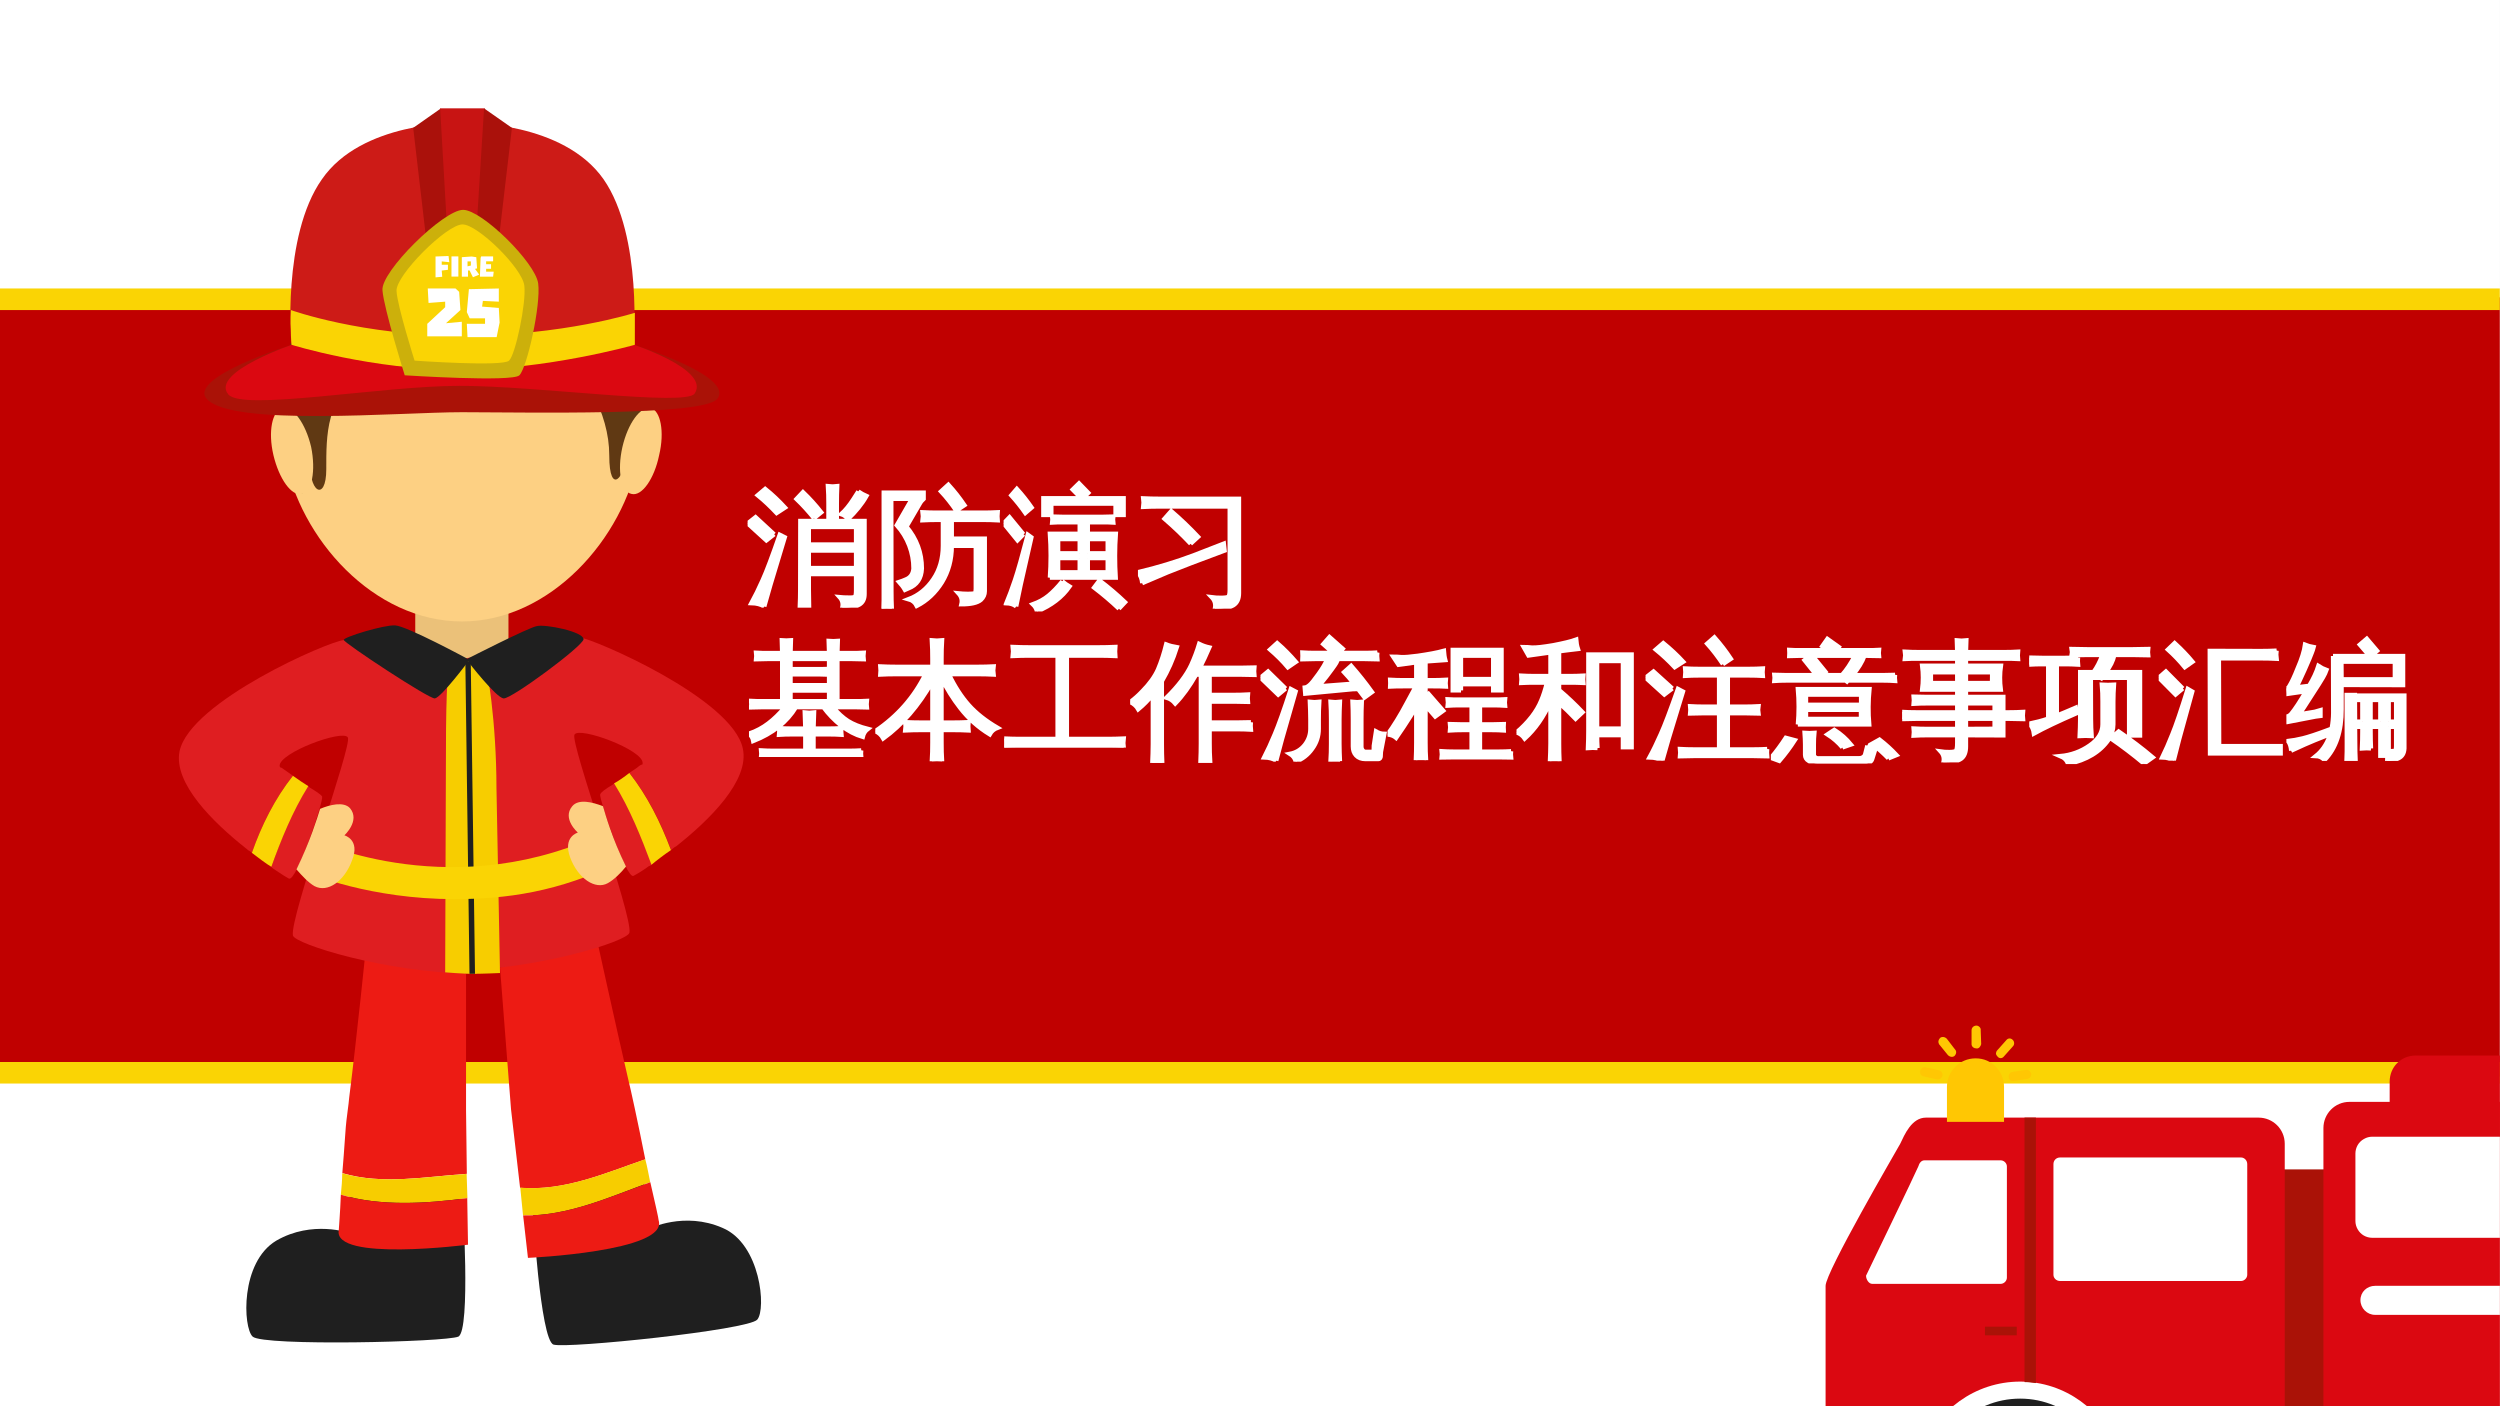 <?xml version="1.0" encoding="UTF-8" standalone="no"?>
<!DOCTYPE svg PUBLIC "-//W3C//DTD SVG 1.1//EN" "http://www.w3.org/Graphics/SVG/1.1/DTD/svg11.dtd">
<svg xmlns="http://www.w3.org/2000/svg" xmlns:xlink="http://www.w3.org/1999/xlink" version="1.1" width="720pt" height="405.014pt" viewBox="0 0 720 405.014">
<rect x="0" y="0" width="720" height="405.014" fill="#333333" stroke="none"/>
<g enable-background="new">
<g>
<clipPath id="cp0">
<path transform="matrix(1,0,0,-1,0,405.014)" d="M 0 .028 L 719.971 .028 L 719.971 405.013 L 0 405.013 Z " fill-rule="evenodd"/>
</clipPath>
<g clip-path="url(#cp0)">
<path transform="matrix(1,0,0,-1,0,405.014)" d="M 0 405.014 L 719.972 405.014 L 719.972 .028 L 0 .028 L 0 405.014 Z " fill="#ffffff" fill-rule="evenodd"/>
<path transform="matrix(1,0,0,-1,0,405.014)" d="M 0 405.014 L 720 405.014 L 720 0 L 0 0 L 0 405.014 Z " fill="#ffffff" fill-rule="evenodd"/>
<path transform="matrix(1,0,0,-1,0,405.014)" d="M 359.972 95.045 L -.028 95.045 L -.028 319.379 L 719.943 319.379 L 719.943 95.045 L 359.972 95.045 Z " fill="#c00000" fill-rule="evenodd"/>
<path transform="matrix(1,0,0,-1,0,405.014)" d="M 359.972 315.723 L -.028 315.723 L -.028 321.931 L 719.943 321.931 L 719.943 315.723 L 359.972 315.723 Z " fill="#fad404" fill-rule="evenodd"/>
<path transform="matrix(1,0,0,-1,0,405.014)" d="M 359.972 92.948 L -.028 92.948 L -.028 99.156 L 719.943 99.156 L 719.943 92.948 L 359.972 92.948 Z " fill="#fad404" fill-rule="evenodd"/>
<symbol id="font_1_1">
<path d="M .844 .134 L .844 .261 L .477 .261 L .477 .143 C .477 .098 .478 .053 .479 .007 C .455 .01 .431 .01 .406 .007 C .408 .053 .409 .098 .409 .143 L .41 .675 L .629 .675 L .629 .81 C .629 .856 .628 .901 .625 .946 C .65 .943 .674 .943 .698 .946 C .696 .901 .695 .856 .695 .81 L .695 .675 L .911 .675 L .911 .106 C .911 .066 .897 .039 .869 .023 C .84 .007 .796 -0 .737 .001 C .744 .032 .737 .059 .716 .082 C .736 .08 .759 .079 .786 .079 C .813 .078 .829 .08 .835 .086 C .841 .09 .844 .106 .844 .134 M .862 .905 C .882 .891 .903 .879 .926 .869 C .891 .807 .842 .747 .781 .688 C .768 .708 .75 .721 .728 .728 C .761 .758 .793 .797 .823 .844 L .862 .905 M .517 .696 C .474 .749 .429 .799 .38 .846 L .431 .9 C .482 .851 .53 .798 .574 .742 L .517 .696 M .844 .492 L .844 .628 L .477 .628 L .477 .492 L .844 .492 M .844 .309 L .844 .444 L .477 .444 L .477 .309 L .844 .309 M .13 .009 C .103 .025 .07 .034 .029 .035 C .058 .088 .087 .148 .117 .215 C .148 .283 .192 .401 .25 .568 L .29 .548 L .178 .177 L .13 .009 M .207 .571 L .146 .523 L 0 .656 L .062 .705 L .207 .571 M .226 .736 C .18 .785 .131 .832 .078 .875 L .137 .925 C .193 .88 .244 .831 .292 .779 L .226 .736 Z "/>
</symbol>
<symbol id="font_1_2">
<path d="M .733 .155 L .733 .489 L .547 .489 C .547 .382 .521 .288 .471 .206 C .42 .124 .354 .062 .274 .021 C .261 .048 .239 .066 .21 .074 C .289 .104 .353 .156 .402 .229 C .452 .302 .477 .389 .477 .49 L .477 .691 L .434 .691 C .396 .691 .358 .69 .319 .688 C .322 .709 .322 .73 .319 .751 C .358 .749 .396 .748 .434 .748 L .79 .748 C .828 .748 .867 .749 .904 .751 C .902 .73 .902 .709 .904 .688 C .867 .69 .828 .691 .79 .691 L .547 .691 L .547 .546 L .804 .546 L .804 .136 C .804 .11 .794 .088 .774 .069 C .746 .045 .695 .034 .621 .034 C .629 .067 .621 .095 .598 .12 C .618 .118 .644 .116 .673 .116 C .703 .116 .72 .118 .726 .122 C .731 .126 .733 .137 .733 .155 M .581 .763 C .545 .816 .506 .866 .462 .913 L .52 .966 C .566 .916 .608 .862 .646 .806 L .581 .763 M .08 0 C .053 .003 .027 .003 0 0 C .003 .045 .004 .09 .003 .136 L .003 .904 L .328 .904 L .328 .855 C .316 .844 .305 .831 .297 .816 L .194 .639 C .274 .543 .314 .435 .314 .313 C .311 .235 .275 .183 .209 .158 L .182 .146 C .169 .169 .153 .189 .136 .208 C .154 .214 .172 .22 .189 .228 C .225 .242 .245 .271 .248 .313 C .248 .375 .237 .434 .215 .492 C .193 .55 .16 .603 .118 .65 L .236 .855 L .076 .855 L .077 .136 C .077 .09 .078 .045 .08 0 Z "/>
</symbol>
<symbol id="font_1_3">
<path d="M .898 .021 C .837 .079 .772 .134 .704 .186 L .746 .242 C .816 .189 .883 .132 .946 .072 L .898 .021 M .457 .235 C .475 .22 .493 .206 .514 .194 C .456 .111 .372 .046 .26 0 C .255 .022 .243 .041 .227 .056 C .274 .073 .315 .095 .35 .124 C .384 .152 .42 .189 .457 .235 M .36 .263 C .368 .377 .368 .491 .36 .605 L .592 .605 L .592 .694 L .465 .694 C .436 .694 .407 .694 .378 .692 C .38 .708 .38 .724 .378 .739 C .407 .738 .436 .737 .465 .737 L .767 .737 C .795 .737 .824 .738 .854 .739 C .852 .724 .852 .708 .854 .692 C .824 .694 .795 .694 .767 .694 L .656 .694 L .656 .605 L .874 .605 C .866 .491 .866 .377 .873 .263 L .36 .263 M .372 .751 L .309 .751 L .309 .882 L .603 .882 L .537 .949 L .587 .998 L .66 .923 L .618 .882 L .935 .882 L .935 .751 L .871 .751 L .871 .839 L .372 .839 L .372 .751 M .656 .453 L .81 .453 L .81 .563 L .656 .563 L .656 .453 M .592 .453 L .592 .563 L .425 .563 L .425 .453 L .592 .453 M .656 .415 L .656 .305 L .81 .305 L .81 .415 L .656 .415 M .592 .415 L .425 .415 L .425 .305 L .592 .305 L .592 .415 M .098 .039 C .077 .055 .052 .063 .021 .064 C .043 .117 .065 .177 .088 .245 C .111 .313 .144 .43 .188 .598 L .217 .577 L .133 .207 L .098 .039 M .155 .601 L .108 .553 L 0 .686 L .046 .734 L .155 .601 M .169 .766 C .135 .815 .098 .861 .059 .904 L .103 .955 C .144 .91 .183 .861 .219 .809 L .169 .766 Z "/>
</symbol>
<symbol id="font_1_4">
<path d="M .033 .198 C .031 .23 .02 .258 0 .284 C .155 .321 .299 .365 .432 .415 L .669 .507 L .675 .452 C .476 .378 .328 .322 .23 .282 L .033 .198 M .41 .505 C .346 .573 .278 .638 .206 .7 L .259 .76 C .332 .697 .402 .63 .469 .559 L .41 .505 M .714 .147 L .714 .795 L .166 .795 C .124 .795 .083 .794 .041 .792 C .044 .814 .044 .837 .041 .859 C .083 .857 .124 .856 .166 .856 L .787 .856 L .787 .121 C .787 .075 .772 .044 .743 .026 C .712 .008 .664 0 .599 .001 C .606 .035 .598 .064 .574 .089 C .596 .086 .621 .085 .649 .085 C .678 .085 .696 .088 .703 .093 C .71 .099 .714 .117 .714 .147 Z "/>
</symbol>
<use xlink:href="#font_1_1" transform="matrix(36.992,0,0,-36.992,215.31,175.003)" fill="#ffffff"/>
<use xlink:href="#font_1_2" transform="matrix(36.992,0,0,-36.992,253.892,175.304)" fill="#ffffff"/>
<use xlink:href="#font_1_3" transform="matrix(36.992,0,0,-36.992,289.039,176.099)" fill="#ffffff"/>
<use xlink:href="#font_1_4" transform="matrix(36.992,0,0,-36.992,327.729,175.292)" fill="#ffffff"/>
<use xlink:href="#font_1_1" stroke-width=".033" stroke-linecap="butt" stroke-miterlimit="10" stroke-linejoin="miter" transform="matrix(36.992,0,0,-36.992,215.31,175.003)" fill="none" stroke="#ffffff"/>
<use xlink:href="#font_1_2" stroke-width=".033" stroke-linecap="butt" stroke-miterlimit="10" stroke-linejoin="miter" transform="matrix(36.992,0,0,-36.992,253.892,175.304)" fill="none" stroke="#ffffff"/>
<use xlink:href="#font_1_3" stroke-width=".033" stroke-linecap="butt" stroke-miterlimit="10" stroke-linejoin="miter" transform="matrix(36.992,0,0,-36.992,289.039,176.099)" fill="none" stroke="#ffffff"/>
<use xlink:href="#font_1_4" stroke-width=".033" stroke-linecap="butt" stroke-miterlimit="10" stroke-linejoin="miter" transform="matrix(36.992,0,0,-36.992,327.729,175.292)" fill="none" stroke="#ffffff"/>
<symbol id="font_1_5">
<path d="M .874 .052 C .872 .035 .872 .018 .874 0 C .843 .002 .811 .003 .779 .003 L .188 .003 C .157 .003 .126 .002 .094 0 C .096 .017 .096 .034 .094 .052 C .126 .05 .157 .049 .188 .049 L .438 .049 L .438 .176 L .329 .176 C .297 .176 .266 .175 .234 .173 C .236 .19 .236 .208 .234 .225 C .266 .223 .297 .222 .329 .222 L .438 .222 C .437 .263 .436 .305 .434 .347 C .458 .344 .482 .344 .507 .347 C .505 .305 .504 .263 .503 .222 L .626 .222 C .657 .222 .688 .223 .72 .225 C .718 .208 .718 .19 .72 .173 C .688 .175 .657 .176 .626 .176 L .503 .176 L .503 .049 L .779 .049 C .811 .049 .843 .05 .874 .052 M .11 .388 C .079 .388 .048 .387 .016 .386 C .018 .403 .018 .42 .016 .437 C .048 .435 .079 .435 .11 .435 L .258 .435 L .258 .763 L .149 .763 C .118 .763 .087 .762 .055 .761 C .057 .778 .057 .795 .055 .812 C .087 .81 .118 .81 .149 .81 L .258 .81 C .257 .843 .256 .876 .255 .909 C .279 .907 .303 .907 .327 .909 C .326 .876 .325 .843 .324 .81 L .623 .81 C .622 .841 .621 .873 .62 .904 C .644 .902 .668 .902 .692 .904 C .691 .873 .69 .841 .689 .81 L .798 .81 C .829 .81 .861 .81 .893 .812 C .891 .795 .891 .778 .893 .761 C .861 .762 .829 .763 .798 .763 L .689 .763 L .689 .435 L .823 .435 C .854 .435 .886 .435 .918 .437 C .916 .42 .916 .403 .918 .386 C .886 .387 .854 .388 .823 .388 L .655 .388 C .692 .342 .731 .307 .771 .281 C .811 .256 .863 .235 .926 .219 C .905 .203 .892 .182 .886 .156 C .828 .173 .772 .202 .718 .244 C .664 .287 .618 .335 .579 .388 L .366 .388 C .296 .272 .185 .184 .033 .124 C .029 .147 .018 .166 0 .182 C .057 .202 .107 .229 .15 .262 C .194 .295 .237 .337 .28 .388 L .11 .388 M .623 .763 L .324 .763 L .324 .685 L .555 .685 C .577 .685 .6 .685 .623 .687 L .623 .763 M .623 .56 L .623 .641 C .6 .642 .577 .643 .555 .643 L .324 .643 L .324 .56 L .623 .56 M .623 .435 L .623 .517 L .324 .517 L .324 .435 L .623 .435 Z "/>
</symbol>
<symbol id="font_1_6">
<path d="M .726 .305 C .724 .283 .724 .262 .726 .24 C .686 .242 .646 .243 .606 .243 L .516 .243 L .516 .146 C .516 .097 .517 .049 .52 0 C .493 .003 .466 .003 .44 0 C .443 .049 .444 .097 .444 .146 L .444 .243 L .353 .243 C .313 .243 .273 .242 .233 .24 C .236 .262 .236 .283 .233 .305 C .273 .303 .313 .302 .353 .302 L .444 .302 L .444 .62 C .337 .431 .209 .284 .062 .177 C .048 .203 .027 .222 0 .235 C .173 .352 .302 .499 .39 .678 L .158 .678 C .118 .678 .079 .677 .039 .675 C .041 .696 .041 .718 .039 .739 C .079 .737 .118 .736 .158 .736 L .444 .736 L .444 .797 C .444 .845 .443 .894 .44 .942 C .466 .939 .493 .939 .52 .942 C .517 .894 .516 .845 .516 .797 L .516 .736 L .802 .736 C .841 .736 .881 .737 .921 .739 C .918 .718 .918 .696 .921 .675 C .881 .677 .841 .678 .802 .678 L .573 .678 C .619 .582 .671 .502 .728 .438 C .785 .374 .86 .315 .952 .261 C .925 .251 .905 .234 .891 .209 C .801 .264 .724 .333 .66 .416 C .604 .488 .556 .565 .516 .647 L .516 .302 L .606 .302 C .646 .302 .686 .303 .726 .305 Z "/>
</symbol>
<symbol id="font_1_7">
<path d="M .93 .071 C .927 .047 .927 .023 .93 0 C .885 .002 .841 .003 .798 .003 L .132 .003 C .088 .003 .044 .002 0 0 C .003 .023 .003 .047 0 .071 C .044 .069 .088 .068 .132 .068 L .415 .068 L .415 .716 L .197 .716 C .154 .716 .11 .715 .066 .713 C .069 .737 .069 .761 .066 .784 C .11 .782 .154 .781 .197 .781 L .733 .781 C .778 .781 .822 .782 .865 .784 C .863 .761 .863 .737 .865 .713 C .822 .715 .778 .716 .733 .716 L .488 .716 L .488 .068 L .798 .068 C .841 .068 .885 .069 .93 .071 Z "/>
</symbol>
<symbol id="font_1_8">
<path d="M .94 .317 C .938 .298 .938 .278 .94 .259 C .905 .261 .868 .262 .832 .262 L .619 .262 L .619 .153 C .619 .106 .62 .06 .623 .013 C .598 .015 .572 .015 .547 .013 C .549 .06 .55 .106 .55 .153 L .55 .687 L .514 .687 C .463 .597 .409 .522 .351 .462 C .332 .485 .31 .5 .282 .508 C .374 .598 .438 .683 .475 .762 C .499 .815 .52 .87 .537 .927 C .563 .914 .59 .905 .617 .899 C .592 .842 .568 .789 .543 .741 L .857 .741 C .894 .741 .93 .742 .967 .743 C .965 .724 .965 .704 .967 .685 C .93 .686 .894 .687 .857 .687 L .619 .687 L .619 .53 L .808 .53 C .844 .53 .881 .531 .917 .533 C .915 .514 .915 .494 .917 .475 C .881 .476 .844 .477 .808 .477 L .619 .477 L .619 .315 L .832 .315 C .868 .315 .905 .316 .94 .317 M .364 .901 C .334 .806 .295 .718 .247 .636 L .247 .147 C .247 .098 .248 .049 .25 0 C .224 .003 .198 .003 .172 0 C .174 .049 .176 .098 .176 .147 L .176 .531 C .142 .49 .104 .451 .063 .417 C .049 .442 .027 .461 0 .474 C .035 .5 .067 .529 .097 .561 C .151 .616 .191 .671 .216 .727 C .242 .788 .263 .854 .28 .923 C .306 .913 .334 .906 .364 .901 Z "/>
</symbol>
<symbol id="font_1_9">
<path d="M .818 .02 C .786 .02 .762 .029 .744 .048 C .727 .066 .719 .09 .719 .118 L .719 .329 C .719 .375 .718 .42 .716 .466 C .741 .463 .765 .463 .789 .466 C .787 .42 .786 .375 .786 .329 L .786 .118 C .786 .107 .789 .098 .795 .09 C .801 .081 .81 .077 .819 .077 L .869 .077 C .876 .077 .88 .08 .881 .085 C .882 .097 .882 .111 .882 .125 L .899 .236 C .92 .224 .941 .217 .965 .217 L .938 .076 L .936 .038 C .935 .034 .933 .029 .93 .025 C .927 .021 .923 .02 .918 .02 L .818 .02 M .619 .004 C .594 .007 .57 .007 .545 .004 C .548 .049 .549 .094 .549 .14 L .549 .329 C .549 .375 .548 .42 .545 .466 C .57 .463 .594 .463 .619 .466 C .617 .42 .615 .375 .615 .329 L .615 .14 C .615 .094 .617 .049 .619 .004 M .388 .255 L .388 .329 C .388 .375 .386 .42 .384 .466 C .409 .463 .433 .463 .458 .466 C .455 .42 .454 .375 .454 .329 L .454 .255 C .454 .198 .437 .146 .403 .1 C .37 .053 .327 .02 .275 0 C .268 .026 .253 .046 .229 .061 C .276 .07 .314 .093 .344 .13 C .373 .167 .388 .209 .388 .255 M .91 .85 C .908 .832 .908 .814 .91 .797 C .878 .798 .845 .799 .812 .799 L .562 .799 C .574 .794 .586 .789 .599 .786 C .594 .775 .588 .763 .579 .751 C .571 .739 .551 .711 .519 .669 C .486 .627 .464 .6 .452 .587 L .727 .608 C .702 .639 .676 .669 .65 .697 L .706 .747 C .764 .681 .818 .613 .869 .542 L .81 .499 L .76 .565 L .719 .564 L .348 .529 L .344 .577 C .355 .578 .367 .584 .381 .596 C .395 .607 .418 .636 .451 .682 C .484 .728 .507 .767 .519 .799 L .423 .799 C .391 .799 .359 .798 .326 .797 C .327 .814 .327 .832 .326 .85 C .358 .848 .39 .847 .423 .847 L .565 .847 L .488 .915 L .537 .971 L .641 .879 L .612 .847 L .812 .847 C .845 .847 .878 .848 .91 .85 M .123 .008 C .098 .023 .066 .032 .028 .033 C .055 .086 .083 .146 .111 .214 C .14 .282 .182 .399 .236 .566 L .274 .546 L .168 .176 L .123 .008 M .196 .569 L .138 .521 L 0 .654 L .059 .703 L .196 .569 M .213 .734 C .171 .784 .124 .83 .074 .873 L .13 .924 C .183 .878 .231 .829 .276 .777 L .213 .734 Z "/>
</symbol>
<symbol id="font_1_a">
<path d="M .962 .07 C .96 .053 .96 .037 .962 .021 C .931 .022 .901 .022 .87 .022 L .513 .022 C .482 .022 .451 .022 .421 .021 C .423 .037 .423 .053 .421 .07 C .451 .068 .482 .067 .513 .067 L .654 .067 L .654 .234 L .578 .234 C .548 .234 .517 .233 .486 .231 C .488 .248 .488 .265 .486 .281 C .517 .28 .548 .279 .578 .279 L .654 .279 L .654 .427 L .56 .427 C .529 .427 .498 .426 .468 .424 C .47 .441 .47 .457 .468 .474 C .498 .472 .529 .472 .56 .472 L .823 .472 C .854 .472 .884 .472 .915 .474 C .913 .457 .913 .441 .915 .424 C .884 .426 .854 .427 .823 .427 L .72 .427 L .72 .279 L .814 .279 C .845 .279 .875 .28 .905 .281 C .904 .265 .904 .248 .905 .231 C .875 .233 .845 .234 .814 .234 L .72 .234 L .72 .067 L .87 .067 C .901 .067 .931 .068 .962 .07 M .572 .543 L .507 .543 L .507 .859 L .888 .859 L .888 .543 L .822 .543 L .822 .591 L .572 .591 L .572 .543 M .822 .813 L .572 .813 L .572 .632 L .822 .632 L .822 .813 M .45 .779 L .296 .768 L .296 .623 L .349 .623 C .384 .623 .419 .624 .454 .626 C .452 .608 .452 .591 .454 .573 C .419 .575 .384 .575 .349 .575 L .296 .575 L .296 .499 L .319 .517 L .434 .385 L .371 .339 L .296 .425 L .296 .136 C .296 .09 .297 .045 .3 0 C .273 .003 .246 .003 .22 0 C .222 .045 .223 .09 .223 .136 L .223 .416 L .22 .409 C .198 .371 .166 .321 .126 .26 L .067 .173 C .05 .188 .027 .197 0 .2 C .049 .269 .099 .349 .148 .442 L .22 .575 L .126 .575 C .091 .575 .055 .575 .02 .573 C .021 .591 .021 .608 .02 .626 C .055 .624 .091 .623 .126 .623 L .223 .623 L .223 .761 L .085 .742 L .043 .806 C .064 .806 .084 .805 .104 .803 C .132 .801 .176 .805 .236 .813 C .318 .825 .386 .837 .439 .852 C .441 .826 .444 .801 .45 .779 Z "/>
</symbol>
<symbol id="font_1_b">
<path d="M .631 .102 C .605 .104 .58 .104 .556 .102 C .558 .148 .559 .194 .559 .24 L .559 .831 L .897 .831 L .897 .108 L .828 .108 L .828 .202 L .628 .202 C .628 .168 .629 .135 .631 .102 M .143 .611 C .107 .611 .072 .611 .037 .609 C .039 .628 .039 .647 .037 .666 C .072 .664 .107 .663 .143 .663 L .264 .663 L .264 .846 L .093 .822 L .055 .889 C .077 .889 .098 .887 .118 .885 C .153 .883 .209 .89 .286 .903 C .364 .918 .424 .932 .465 .947 C .467 .922 .471 .897 .479 .873 C .438 .868 .389 .863 .332 .855 L .332 .663 L .415 .663 C .45 .663 .485 .664 .521 .666 C .519 .647 .519 .628 .521 .609 C .485 .611 .45 .611 .415 .611 L .332 .611 L .332 .554 C .396 .5 .457 .442 .515 .381 L .46 .329 C .419 .372 .376 .413 .332 .453 L .332 .139 C .332 .092 .333 .046 .335 0 C .31 .003 .285 .003 .26 0 C .262 .046 .264 .092 .264 .139 L .264 .462 C .213 .345 .146 .25 .064 .175 C .048 .198 .027 .215 0 .224 C .093 .304 .157 .386 .192 .472 C .208 .509 .223 .556 .237 .611 L .143 .611 M .828 .254 L .828 .779 L .628 .779 L .628 .254 L .828 .254 Z "/>
</symbol>
<symbol id="font_1_c">
<path d="M .947 .091 C .945 .072 .945 .053 .947 .034 C .912 .035 .877 .036 .843 .036 L .373 .036 C .338 .036 .303 .035 .268 .034 C .27 .053 .27 .072 .268 .091 C .303 .089 .338 .088 .373 .088 L .572 .088 L .572 .369 L .451 .369 C .417 .369 .382 .368 .347 .367 C .349 .386 .349 .405 .347 .424 C .382 .422 .417 .421 .451 .421 L .572 .421 L .572 .663 L .412 .663 C .377 .663 .342 .662 .308 .66 C .31 .68 .31 .699 .308 .718 C .342 .716 .377 .715 .412 .715 L .808 .715 C .843 .715 .878 .716 .913 .718 C .911 .699 .911 .68 .913 .66 C .878 .662 .843 .663 .808 .663 L .641 .663 L .641 .421 L .773 .421 C .809 .421 .844 .422 .879 .424 C .876 .405 .876 .386 .879 .367 C .844 .368 .809 .369 .773 .369 L .641 .369 L .641 .088 L .843 .088 C .877 .088 .912 .089 .947 .091 M .602 .751 C .564 .808 .524 .861 .479 .911 L .536 .961 C .583 .908 .626 .852 .665 .793 L .602 .751 M .131 0 C .104 .016 .071 .024 .03 .025 C .059 .078 .088 .138 .118 .206 C .149 .274 .193 .391 .252 .559 L .292 .538 L .179 .168 L .131 0 M .209 .562 L .146 .514 L 0 .646 L .062 .695 L .209 .562 M .227 .727 C .181 .776 .132 .822 .079 .865 L .138 .916 C .194 .87 .246 .822 .294 .77 L .227 .727 Z "/>
</symbol>
<symbol id="font_1_d">
<path d="M .21 .303 C .218 .395 .218 .487 .21 .579 L .768 .579 C .759 .487 .758 .395 .766 .303 L .21 .303 M .967 .69 C .965 .674 .965 .658 .967 .642 C .938 .644 .908 .645 .878 .645 L .6 .645 L .592 .636 C .589 .638 .587 .641 .584 .645 L .116 .645 C .086 .645 .057 .644 .027 .642 C .029 .658 .029 .674 .027 .69 C .057 .689 .086 .688 .116 .688 L .354 .688 L .261 .804 L .303 .838 L .231 .838 C .201 .838 .172 .837 .143 .836 C .144 .852 .144 .868 .143 .884 C .172 .882 .201 .882 .231 .882 L .441 .882 L .399 .912 L .44 .97 L .53 .906 L .513 .882 L .753 .882 C .783 .882 .812 .882 .842 .884 C .84 .868 .84 .852 .842 .836 L .729 .838 C .712 .79 .681 .74 .638 .688 L .878 .688 C .908 .688 .938 .689 .967 .69 M .274 .535 L .274 .457 L .702 .457 L .702 .535 L .274 .535 M .274 .417 L .274 .347 L .701 .347 L .701 .417 L .274 .417 M .553 .688 C .589 .728 .622 .777 .653 .838 L .324 .838 L .426 .713 L .396 .688 L .553 .688 M .915 .039 C .876 .079 .833 .118 .787 .153 L .846 .186 C .895 .148 .939 .108 .979 .065 L .915 .039 M .557 .124 C .525 .162 .487 .196 .44 .226 L .494 .262 C .546 .229 .589 .19 .624 .147 L .557 .124 M .751 .139 C .77 .131 .792 .126 .818 .125 L .79 .036 C .787 .026 .782 .017 .772 .011 C .763 .004 .752 0 .739 0 L .368 0 C .339 0 .314 .006 .295 .019 C .275 .03 .266 .047 .266 .067 L .266 .146 C .266 .177 .264 .208 .262 .238 C .287 .236 .313 .236 .339 .238 C .336 .208 .335 .177 .335 .146 L .335 .067 C .335 .06 .338 .054 .345 .049 C .351 .043 .359 .04 .369 .04 L .689 .041 C .701 .041 .71 .044 .718 .05 C .726 .055 .731 .062 .733 .069 L .751 .139 M 0 .043 C .042 .093 .081 .146 .116 .2 L .187 .181 C .151 .125 .111 .071 .066 .019 L 0 .043 Z "/>
</symbol>
<symbol id="font_1_e">
<path d="M .428 .151 L .428 .211 L .193 .211 C .158 .211 .123 .21 .089 .208 C .091 .227 .091 .245 .089 .264 C .123 .262 .158 .261 .193 .261 L .428 .261 L .428 .339 L .105 .339 C .07 .339 .035 .338 0 .337 C .003 .355 .003 .374 0 .393 C .035 .391 .07 .39 .105 .39 L .428 .39 L .428 .459 L .193 .459 C .158 .459 .123 .458 .089 .456 C .091 .475 .091 .493 .089 .512 C .123 .511 .158 .51 .193 .51 L .428 .51 L .428 .566 L .155 .566 C .163 .629 .163 .691 .155 .753 L .428 .753 L .428 .807 L .127 .807 C .092 .807 .057 .807 .021 .805 C .024 .824 .024 .843 .021 .862 C .057 .86 .092 .859 .127 .859 L .428 .859 C .427 .89 .426 .92 .425 .95 C .45 .947 .475 .947 .5 .95 C .499 .92 .498 .89 .497 .859 L .798 .859 C .833 .859 .868 .86 .902 .862 C .9 .843 .9 .824 .902 .805 C .868 .807 .833 .807 .798 .807 L .497 .807 L .497 .753 L .769 .753 C .76 .691 .76 .629 .768 .566 L .497 .566 L .497 .51 L .788 .51 L .788 .39 L .836 .39 C .871 .39 .906 .391 .941 .393 C .939 .374 .939 .355 .941 .337 C .906 .338 .871 .339 .836 .339 L .788 .339 L .788 .21 L .497 .211 L .497 .124 C .497 .078 .484 .046 .459 .028 C .432 .009 .386 0 .321 .001 C .328 .033 .321 .061 .299 .085 C .319 .082 .342 .081 .367 .081 C .393 .081 .41 .084 .417 .09 C .424 .095 .428 .116 .428 .151 M .497 .261 L .719 .262 L .719 .339 L .497 .339 L .497 .261 M .497 .39 L .719 .39 L .719 .459 L .497 .459 L .497 .39 M .497 .701 L .497 .618 L .699 .618 L .7 .701 L .497 .701 M .428 .701 L .224 .701 L .224 .618 L .428 .618 L .428 .701 Z "/>
</symbol>
<symbol id="font_1_f">
<path d="M .38 .829 C .378 .811 .378 .793 .38 .774 C .346 .776 .312 .777 .278 .777 L .215 .777 L .215 .378 C .249 .391 .298 .412 .363 .44 L .37 .396 C .225 .333 .114 .28 .036 .237 C .032 .267 .021 .293 .002 .315 C .049 .325 .098 .337 .147 .354 L .147 .777 L .101 .777 C .067 .777 .033 .776 0 .774 C .002 .793 .002 .811 0 .829 C .033 .828 .067 .827 .101 .827 L .278 .827 C .312 .827 .346 .828 .38 .829 M .893 .003 C .811 .072 .724 .138 .634 .2 L .696 .254 C .789 .19 .878 .123 .962 .052 L .893 .003 M .302 0 C .293 .029 .273 .049 .242 .062 C .327 .07 .403 .098 .47 .145 C .537 .191 .57 .246 .57 .309 L .57 .485 C .57 .53 .569 .574 .565 .618 C .597 .616 .629 .616 .66 .618 C .657 .574 .655 .53 .655 .485 L .655 .309 C .655 .268 .643 .229 .619 .191 C .553 .095 .448 .031 .302 0 M .486 .218 C .454 .22 .423 .22 .392 .218 C .394 .262 .396 .306 .396 .351 L .396 .716 C .43 .716 .465 .716 .5 .716 C .526 .751 .549 .795 .569 .849 L .45 .849 C .41 .849 .37 .848 .33 .847 C .333 .863 .333 .88 .33 .896 C .37 .895 .41 .894 .45 .894 L .807 .894 C .846 .894 .886 .895 .926 .896 C .924 .88 .924 .863 .926 .847 C .886 .848 .846 .849 .807 .849 L .663 .849 C .653 .803 .631 .759 .597 .716 L .863 .716 L .863 .222 L .777 .222 L .777 .671 L .562 .671 L .56 .667 C .558 .668 .557 .67 .555 .671 C .531 .671 .506 .671 .48 .671 L .481 .351 C .481 .306 .483 .262 .486 .218 Z "/>
</symbol>
<symbol id="font_1_10">
<path d="M .918 .857 C .915 .836 .915 .814 .918 .793 C .878 .795 .839 .796 .799 .796 L .469 .796 L .471 .114 L .95 .114 L .95 .056 L .399 .056 L .397 .855 L .799 .854 C .839 .854 .878 .855 .918 .857 M .117 0 C .093 .016 .063 .024 .027 .025 C .053 .078 .079 .138 .106 .206 C .134 .274 .174 .391 .226 .559 L .262 .538 L .16 .168 L .117 0 M .188 .562 L .131 .514 L 0 .646 L .056 .695 L .188 .562 M .203 .727 C .163 .776 .119 .822 .071 .865 L .124 .916 C .174 .87 .221 .822 .264 .77 L .203 .727 Z "/>
</symbol>
<symbol id="font_1_11">
<path d="M .659 .097 C .636 .099 .612 .099 .588 .097 C .59 .14 .591 .184 .591 .229 L .591 .265 L .535 .265 L .536 .139 C .536 .094 .537 .05 .539 .006 C .516 .008 .492 .008 .468 .006 C .47 .05 .47 .094 .47 .139 L .469 .514 L .534 .514 L .534 .509 L .919 .509 L .919 .097 C .917 .058 .901 .033 .872 .02 C .847 .007 .818 0 .785 0 C .786 .013 .785 .026 .784 .04 L .731 .04 L .731 .265 L .656 .265 L .656 .229 C .656 .184 .657 .14 .659 .097 M .363 .817 L .647 .817 L .571 .905 L .626 .952 L .707 .857 L .66 .817 L .909 .817 L .909 .59 L .43 .591 L .43 .404 C .431 .231 .387 .098 .297 .006 C .279 .026 .256 .037 .229 .038 C .323 .114 .368 .236 .364 .404 L .363 .817 M .797 .306 L .854 .306 L .854 .474 L .797 .474 L .797 .306 M .731 .306 L .731 .474 L .656 .474 L .656 .306 L .731 .306 M .591 .306 L .591 .474 L .534 .474 L .535 .306 L .591 .306 M .797 .265 L .797 .077 C .799 .077 .807 .077 .82 .077 C .834 .076 .843 .078 .847 .081 C .851 .084 .854 .096 .854 .117 L .854 .265 L .797 .265 M .43 .636 L .844 .636 L .844 .772 L .429 .772 L .43 .636 M .037 .079 C .035 .11 .027 .135 .013 .155 C .047 .159 .085 .166 .127 .176 C .169 .186 .239 .209 .335 .245 L .337 .207 C .245 .171 .18 .144 .142 .127 C .103 .11 .068 .094 .037 .079 M .145 .905 C .165 .897 .188 .89 .213 .886 C .21 .873 .204 .857 .197 .839 C .191 .821 .172 .777 .142 .709 C .111 .641 .09 .595 .078 .573 L .177 .585 C .21 .64 .234 .692 .249 .74 C .269 .727 .291 .716 .313 .708 C .307 .691 .298 .672 .286 .651 C .275 .631 .245 .584 .197 .51 C .15 .436 .118 .387 .101 .363 L .221 .383 L .266 .396 L .266 .35 L .227 .345 L .015 .304 L .009 .347 C .019 .35 .028 .356 .036 .365 C .068 .404 .107 .463 .152 .542 L .005 .521 L 0 .563 C .01 .566 .017 .572 .022 .581 C .04 .61 .062 .656 .087 .72 C .119 .793 .138 .855 .145 .905 Z "/>
</symbol>
<use xlink:href="#font_1_5" transform="matrix(36.992,0,0,-36.992,215.708,218.024)" fill="#ffffff"/>
<use xlink:href="#font_1_6" transform="matrix(36.992,0,0,-36.992,252.085,219.253)" fill="#ffffff"/>
<use xlink:href="#font_1_7" transform="matrix(36.992,0,0,-36.992,289.219,215.315)" fill="#ffffff"/>
<use xlink:href="#font_1_8" transform="matrix(36.992,0,0,-36.992,325.489,219.722)" fill="#ffffff"/>
<use xlink:href="#font_1_9" transform="matrix(36.992,0,0,-36.992,363.02,219.361)" fill="#ffffff"/>
<use xlink:href="#font_1_a" transform="matrix(36.992,0,0,-36.992,399.615,218.927)" fill="#ffffff"/>
<use xlink:href="#font_1_b" transform="matrix(36.992,0,0,-36.992,436.751,219.216)" fill="#ffffff"/>
<use xlink:href="#font_1_c" transform="matrix(36.992,0,0,-36.992,473.921,219.072)" fill="#ffffff"/>
<use xlink:href="#font_1_d" transform="matrix(36.992,0,0,-36.992,510.01,219.867)" fill="#ffffff"/>
<use xlink:href="#font_1_e" transform="matrix(36.992,0,0,-36.992,547.83,219.566)" fill="#ffffff"/>
<use xlink:href="#font_1_f" transform="matrix(36.992,0,0,-36.992,584.425,220.047)" fill="#ffffff"/>
<use xlink:href="#font_1_10" transform="matrix(36.992,0,0,-36.992,621.706,219.072)" fill="#ffffff"/>
<use xlink:href="#font_1_11" transform="matrix(36.992,0,0,-36.992,658.479,219.144)" fill="#ffffff"/>
<use xlink:href="#font_1_5" stroke-width=".033" stroke-linecap="butt" stroke-miterlimit="10" stroke-linejoin="miter" transform="matrix(36.992,0,0,-36.992,215.708,218.024)" fill="none" stroke="#ffffff"/>
<use xlink:href="#font_1_6" stroke-width=".033" stroke-linecap="butt" stroke-miterlimit="10" stroke-linejoin="miter" transform="matrix(36.992,0,0,-36.992,252.085,219.253)" fill="none" stroke="#ffffff"/>
<use xlink:href="#font_1_7" stroke-width=".033" stroke-linecap="butt" stroke-miterlimit="10" stroke-linejoin="miter" transform="matrix(36.992,0,0,-36.992,289.219,215.315)" fill="none" stroke="#ffffff"/>
<use xlink:href="#font_1_8" stroke-width=".033" stroke-linecap="butt" stroke-miterlimit="10" stroke-linejoin="miter" transform="matrix(36.992,0,0,-36.992,325.489,219.722)" fill="none" stroke="#ffffff"/>
<use xlink:href="#font_1_9" stroke-width=".033" stroke-linecap="butt" stroke-miterlimit="10" stroke-linejoin="miter" transform="matrix(36.992,0,0,-36.992,363.02,219.361)" fill="none" stroke="#ffffff"/>
<use xlink:href="#font_1_a" stroke-width=".033" stroke-linecap="butt" stroke-miterlimit="10" stroke-linejoin="miter" transform="matrix(36.992,0,0,-36.992,399.615,218.927)" fill="none" stroke="#ffffff"/>
<use xlink:href="#font_1_b" stroke-width=".033" stroke-linecap="butt" stroke-miterlimit="10" stroke-linejoin="miter" transform="matrix(36.992,0,0,-36.992,436.751,219.216)" fill="none" stroke="#ffffff"/>
<use xlink:href="#font_1_c" stroke-width=".033" stroke-linecap="butt" stroke-miterlimit="10" stroke-linejoin="miter" transform="matrix(36.992,0,0,-36.992,473.921,219.072)" fill="none" stroke="#ffffff"/>
<use xlink:href="#font_1_d" stroke-width=".033" stroke-linecap="butt" stroke-miterlimit="10" stroke-linejoin="miter" transform="matrix(36.992,0,0,-36.992,510.01,219.867)" fill="none" stroke="#ffffff"/>
<use xlink:href="#font_1_e" stroke-width=".033" stroke-linecap="butt" stroke-miterlimit="10" stroke-linejoin="miter" transform="matrix(36.992,0,0,-36.992,547.83,219.566)" fill="none" stroke="#ffffff"/>
<use xlink:href="#font_1_f" stroke-width=".033" stroke-linecap="butt" stroke-miterlimit="10" stroke-linejoin="miter" transform="matrix(36.992,0,0,-36.992,584.425,220.047)" fill="none" stroke="#ffffff"/>
<use xlink:href="#font_1_10" stroke-width=".033" stroke-linecap="butt" stroke-miterlimit="10" stroke-linejoin="miter" transform="matrix(36.992,0,0,-36.992,621.706,219.072)" fill="none" stroke="#ffffff"/>
<use xlink:href="#font_1_11" stroke-width=".033" stroke-linecap="butt" stroke-miterlimit="10" stroke-linejoin="miter" transform="matrix(36.992,0,0,-36.992,658.479,219.144)" fill="none" stroke="#ffffff"/>
<path transform="matrix(1,0,0,-1,0,405.014)" d="M 153.411 56.778 C 153.411 56.778 155.594 19.162 159.392 17.773 C 163.219 16.554 215.688 21.968 218.098 24.973 C 220.706 27.978 219.09 46.771 208.063 51.392 C 197.065 56.183 187.058 51.194 187.058 51.194 C 187.058 51.194 185.244 62.589 185.641 64.998 C 186.236 67.578 153.411 56.778 153.411 56.778 Z " fill="#1f1f1f" fill-rule="evenodd"/>
<path transform="matrix(1,0,0,-1,0,405.014)" d="M 133.228 59.499 C 133.228 59.499 135.638 21.883 132.009 20.069 C 128.409 18.482 75.77 17.263 72.765 20.069 C 69.959 22.677 69.165 41.499 79.569 47.707 C 89.972 53.716 100.573 49.918 100.573 49.918 C 100.573 49.918 100.998 61.313 100.176 63.723 C 99.383 66.104 133.228 59.499 133.228 59.499 Z " fill="#1f1f1f" fill-rule="evenodd"/>
<path transform="matrix(1,0,0,-1,0,405.014)" d="M 133.03 214.469 L 119.594 214.469 L 119.594 230.088 L 146.438 230.088 L 146.438 214.469 L 133.03 214.469 Z " fill="#ebc179" fill-rule="evenodd"/>
<path transform="matrix(1,0,0,-1,0,405.014)" d="M 185.839 71.121 C 183.827 81.354 181.417 92.353 181.02 93.77 C 177.222 110.183 172.006 133.994 172.006 133.994 L 144 126.397 L 147.175 85.549 L 149.783 62.929 C 162.595 61.908 174.217 67.124 185.839 71.121 Z " fill="#ed1b14" fill-rule="evenodd"/>
<path transform="matrix(1,0,0,-1,0,405.014)" d="M 149.839 62.957 L 150.633 54.964 C 163.446 54.737 175.238 60.151 187.257 64.545 C 186.831 66.557 186.435 68.967 185.839 71.149 C 174.246 67.153 162.624 61.965 149.839 62.957 Z " fill="#f7cd00" fill-rule="evenodd"/>
<path transform="matrix(1,0,0,-1,0,405.014)" d="M 187.285 64.545 C 175.266 60.151 163.446 54.765 150.661 54.964 L 152.05 42.746 C 152.05 42.746 192.501 44.56 189.694 53.546 C 189.694 53.971 188.674 58.564 187.285 64.545 Z " fill="#ed1b14" fill-rule="evenodd"/>
<path transform="matrix(1,0,0,-1,0,405.014)" d="M 134.447 66.954 L 134.22 85.351 L 134.22 130.394 L 105.591 133.994 C 105.591 133.994 102.784 106.384 100.573 88.951 C 100.375 86.57 99.978 84.359 99.78 82.346 C 99.581 81.156 99.184 74.154 98.589 67.153 C 110.183 63.723 122.4 66.132 134.447 66.954 Z " fill="#ed1b14" fill-rule="evenodd"/>
<path transform="matrix(1,0,0,-1,0,405.014)" d="M 98.561 67.124 C 98.561 65.14 98.362 62.957 98.164 60.945 C 109.559 57.543 122.598 58.365 134.617 59.953 L 134.391 66.926 C 122.372 66.132 110.154 63.751 98.561 67.124 Z " fill="#f7cd00" fill-rule="evenodd"/>
<path transform="matrix(1,0,0,-1,0,405.014)" d="M 98.164 60.945 C 97.965 55.559 97.569 51.137 97.569 50.74 C 95.783 41.527 134.787 46.545 134.787 46.545 L 134.561 59.953 C 122.57 58.365 109.559 57.543 98.164 60.945 Z " fill="#ed1b14" fill-rule="evenodd"/>
<path transform="matrix(1,0,0,-1,0,405.014)" d="M 98.957 220.649 C 94.961 220.45 54.709 203.045 51.704 188.617 C 49.918 179.433 61.313 168.208 70.923 160.611 C 71.121 160.412 71.32 160.412 71.32 160.214 C 71.717 160.016 72.142 159.789 72.539 159.392 C 75.345 167.414 79.143 175.011 84.359 181.616 C 83.14 182.438 82.346 183.033 81.751 183.43 C 80.532 184.422 80.731 183.628 80.532 184.422 C 80.334 188.22 98.759 195.023 100.176 192.642 C 101.565 190.431 83.339 140.57 84.359 135.581 C 84.954 133.171 110.58 124.979 136.006 124.554 C 136.403 124.554 136.998 124.554 137.424 124.554 L 135.411 214.242 C 126.794 214.668 102.756 220.847 98.957 220.649 Z " fill="#df1e21" fill-rule="evenodd"/>
<path transform="matrix(1,0,0,-1,0,405.014)" d="M 92.778 175.606 C 92.58 176.031 91.191 177.023 89.178 178.214 C 88.98 178.412 88.781 178.611 88.384 178.809 C 83.764 171.411 80.957 163.19 78.151 155.395 C 78.35 154.998 78.548 154.998 78.746 154.8 C 81.156 153.184 82.743 152.192 83.169 151.994 C 85.351 150.775 93.203 174.217 92.778 175.606 Z " fill="#df1e21" fill-rule="evenodd"/>
<path transform="matrix(1,0,0,-1,0,405.014)" d="M 75.005 157.408 L 75.146 157.408 L 75.005 157.408 Z " fill="#ffffff" fill-rule="evenodd"/>
<path transform="matrix(1,0,0,-1,0,405.014)" d="M 133.058 321.335 C 47.764 321.335 82.176 226.034 133.058 226.034 C 183.713 226.034 218.154 321.335 133.058 321.335 Z " fill="#fdd083" fill-rule="evenodd"/>
<path transform="matrix(1,0,0,-1,0,405.014)" d="M 132.803 309.912 C 141.817 309.912 145.616 314.107 151.824 311.102 C 164.239 305.518 174.841 289.275 177.846 278.277 C 182.268 261.666 179.858 263.055 185.669 275.669 C 191.679 288.283 177.052 342.737 135.014 342.737 C 92.778 342.737 75.572 300.897 81.354 278.079 C 87.364 255.231 87.364 260.645 90.964 277.88 C 94.564 295.285 102.586 309.316 132.803 309.912 Z " fill="#603913" fill-rule="evenodd"/>
<path transform="matrix(1,0,0,-1,0,405.014)" d="M 156.841 310.28 C 150.831 305.093 129.997 293.272 118.006 293.074 C 121.011 295.88 123.194 298.488 124.214 301.691 C 125.405 304.894 107.773 289.672 100.772 289.077 C 104.372 293.272 104.967 295.086 105.194 297.269 C 93.77 291.288 93.969 279.468 93.969 269.858 C 93.969 260.249 88.554 263.055 89.376 273.458 C 90.17 283.861 82.97 296.674 86.57 305.093 C 90.17 313.285 137.424 324.68 152.249 324.68 C 167.244 324.68 179.66 310.082 183.26 303.675 C 186.888 297.269 179.858 279.468 180.057 273.657 C 180.255 268.072 175.465 261.666 175.465 273.883 C 175.465 286.072 168.265 298.686 156.841 310.28 Z " fill="#603913" fill-rule="evenodd"/>
<path transform="matrix(1,0,0,-1,0,405.014)" d="M 187.455 287.49 C 190.233 286.696 191.452 280.715 189.836 273.94 C 188.447 267.137 184.847 261.949 181.843 262.771 C 178.866 263.367 177.676 269.348 179.263 276.321 C 180.85 283.124 184.45 288.085 187.455 287.49 Z " fill="#fdd083" fill-rule="evenodd"/>
<path transform="matrix(1,0,0,-1,0,405.014)" d="M 81.354 287.49 C 78.35 286.696 77.159 280.715 78.746 273.94 C 80.362 267.137 83.962 261.949 86.995 262.771 C 89.802 263.367 91.02 269.348 89.603 276.321 C 87.987 283.124 84.387 288.085 81.354 287.49 Z " fill="#fdd083" fill-rule="evenodd"/>
<path transform="matrix(1,0,0,-1,0,405.014)" d="M 173.82 353.395 C 162.198 369.978 134.787 369.581 134.787 369.581 C 134.787 369.581 133.767 354.784 133.172 338.598 C 132.576 354.784 131.556 369.581 131.556 369.581 C 131.556 369.581 104.145 369.978 92.721 353.395 C 81.128 336.983 83.906 305.376 83.906 305.376 C 83.906 305.376 128.58 296.56 132.378 298.573 C 132.775 298.771 132.973 299.367 133.172 300.784 C 133.37 299.367 133.767 298.771 133.965 298.573 C 137.764 296.56 182.438 305.376 182.438 305.376 C 182.438 305.376 185.244 336.983 173.82 353.395 Z " fill="#cd1b17" fill-rule="evenodd"/>
<path transform="matrix(1,0,0,-1,0,405.014)" d="M 118.998 368.192 L 126.992 299.707 L 131.641 299.707 L 126.992 373.805 L 118.998 368.192 Z " fill="#aa110b" fill-rule="evenodd"/>
<path transform="matrix(1,0,0,-1,0,405.014)" d="M 126.765 373.805 L 139.606 373.805 L 139.606 299.707 L 131.017 299.707 L 126.765 373.805 Z " fill="#c81413" fill-rule="evenodd"/>
<path transform="matrix(1,0,0,-1,0,405.014)" d="M 147.43 368.192 L 139.408 299.707 L 134.787 299.707 L 139.408 373.805 L 147.43 368.192 Z " fill="#aa110b" fill-rule="evenodd"/>
<path transform="matrix(1,0,0,-1,0,405.014)" d="M 182.523 305.745 L 133.257 300.331 L 83.991 305.745 C 83.991 305.745 53.972 296.334 59.556 290.126 C 66.784 282.075 115.03 286.299 133.058 286.299 C 151.087 286.299 202.564 285.108 206.561 290.126 C 211.776 296.731 182.523 305.745 182.523 305.745 Z " fill="#aa1207" fill-rule="evenodd"/>
<path transform="matrix(1,0,0,-1,0,405.014)" d="M 181.446 306.113 L 135.383 300.501 L 85.124 306.113 C 85.124 306.113 60.52 297.921 65.707 291.486 C 69.506 286.469 109.757 293.896 132.378 293.896 C 154.828 293.896 197.66 287.886 200.069 291.685 C 204.69 298.715 181.446 306.113 181.446 306.113 Z " fill="#db0811" fill-rule="evenodd"/>
<path transform="matrix(1,0,0,-1,0,405.014)" d="M 83.764 315.723 C 83.764 315.723 104.173 308.324 133.2 308.324 C 162.198 308.324 182.835 314.929 182.835 314.929 L 182.835 305.716 C 182.835 305.716 157.408 298.488 132.378 298.488 C 107.178 298.488 83.962 305.716 83.962 305.716 C 83.962 305.716 83.764 307.531 83.764 309.912 C 83.565 312.321 83.764 315.723 83.764 315.723 Z " fill="#fad404" fill-rule="evenodd"/>
<path transform="matrix(1,0,0,-1,0,405.014)" d="M 116.561 296.929 C 116.561 296.929 147.6 294.916 149.584 296.929 C 151.795 299.14 155.82 317.168 154.998 323.376 C 154.205 329.386 138.784 344.579 133.37 344.579 C 127.757 344.579 109.559 326.778 110.154 321.364 C 110.551 316.148 116.561 296.929 116.561 296.929 Z " fill="#ccb00b" fill-rule="evenodd"/>
<path transform="matrix(1,0,0,-1,0,405.014)" d="M 119.395 301.153 C 119.395 301.153 144.822 299.338 146.608 301.153 C 148.422 302.768 151.625 317.764 151.002 322.781 C 150.406 327.798 137.594 340.384 133.2 340.384 C 128.608 340.384 113.811 325.587 114.208 321.165 C 114.406 316.97 119.395 301.153 119.395 301.153 Z " fill="#fad404" fill-rule="evenodd"/>
<path transform="matrix(1,0,0,-1,0,405.014)" d="M 129.175 331.285 L 129.402 329.499 L 127.219 329.726 L 127.219 328.762 L 129.005 328.762 L 129.005 327.316 L 127.219 327.09 L 127.361 325.304 L 125.433 325.134 L 125.433 331.143 L 129.175 331.285 Z " fill="#ffffff" fill-rule="evenodd"/>
<path transform="matrix(1,0,0,-1,0,405.014)" d="M 131.017 325.36 L 130.025 325.36 L 130.025 331.171 L 132.009 331.171 L 132.009 325.36 L 131.017 325.36 Z " fill="#ffffff" fill-rule="evenodd"/>
<path transform="matrix(1,0,0,-1,0,405.014)" d="M 135.241 327.118 L 134.787 327.118 L 134.787 325.332 L 133.002 325.332 L 133.002 330.945 L 135.836 331.143 L 137.169 330.945 L 137.395 327.713 L 136.8 327.571 L 138.019 325.927 L 136.205 325.162 L 135.241 327.118 Z M 134.646 328.308 L 135.609 328.535 L 135.609 329.726 L 134.646 329.726 L 134.646 328.308 Z " fill="#ffffff" fill-rule="evenodd"/>
<path transform="matrix(1,0,0,-1,0,405.014)" d="M 142.016 325.332 L 138.217 325.332 L 138.416 330.746 L 138.586 331.171 L 142.016 331.171 L 142.016 329.754 L 140.003 329.754 L 140.003 328.932 L 141.42 328.932 L 141.42 327.6 L 140.003 327.6 L 140.003 326.778 L 142.186 326.778 L 142.016 325.332 Z " fill="#ffffff" fill-rule="evenodd"/>
<path transform="matrix(1,0,0,-1,0,405.014)" d="M 131.187 321.931 L 132.236 320.967 L 132.605 315.723 L 128.438 311.924 L 133.002 312.349 L 133.002 308.154 L 123.052 308.154 L 123.052 311.754 L 128.211 316.545 L 128.211 318.132 L 123.42 317.764 L 123.194 321.931 L 131.187 321.931 Z " fill="#ffffff" fill-rule="evenodd"/>
<path transform="matrix(1,0,0,-1,0,405.014)" d="M 143.66 321.931 L 143.66 318.132 L 139.068 318.359 L 138.841 316.715 L 143.66 316.318 L 143.887 312.123 L 143.036 307.927 L 134.646 307.927 L 134.447 311.754 L 139.691 311.754 L 139.691 313.342 L 135.269 313.342 L 134.447 315.127 L 135.043 321.732 L 143.66 321.931 Z " fill="#ffffff" fill-rule="evenodd"/>
<path transform="matrix(1,0,0,-1,0,405.014)" d="M 78.151 155.367 C 80.957 163.19 84.161 171.184 88.781 178.611 C 87.761 179.206 85.748 180.595 84.359 181.587 C 79.143 174.983 75.345 167.386 72.539 159.392 C 74.126 158.173 76.734 156.189 78.151 155.367 Z " fill="#fad404" fill-rule="evenodd"/>
<path transform="matrix(1,0,0,-1,0,405.014)" d="M 166.847 221.471 C 170.872 221.074 210.926 203.868 213.931 189.439 C 215.943 180.255 204.321 168.831 194.683 161.234 C 194.485 161.234 194.485 161.036 194.287 161.036 C 194.088 160.838 193.691 160.611 193.294 160.214 C 190.29 168.236 186.491 175.833 181.276 182.438 C 182.466 183.26 183.487 183.855 183.883 184.252 C 185.074 185.244 185.074 184.45 185.074 185.244 C 185.272 189.042 166.847 195.845 165.458 193.464 C 164.041 191.253 182.268 141.392 181.276 136.403 C 180.879 133.994 155.225 125.801 129.798 125.376 C 129.203 125.376 128.806 125.376 128.211 125.376 L 130.394 215.064 C 138.813 215.49 162.85 221.669 166.847 221.471 Z " fill="#df1e21" fill-rule="evenodd"/>
<path transform="matrix(1,0,0,-1,0,405.014)" d="M 172.857 176.23 C 173.055 176.853 174.444 177.845 176.457 179.036 C 176.655 179.234 177.08 179.433 177.279 179.631 C 181.899 172.233 184.706 164.012 187.739 155.99 C 187.313 155.792 187.115 155.594 186.917 155.594 C 184.706 153.978 182.891 152.986 182.494 152.787 C 180.482 151.37 172.46 175.039 172.857 176.23 Z " fill="#df1e21" fill-rule="evenodd"/>
<path transform="matrix(1,0,0,-1,0,405.014)" d="M 190.715 158.23 L 190.715 158.23 Z " fill="#ffffff" fill-rule="evenodd"/>
<path transform="matrix(1,0,0,-1,0,405.014)" d="M 144 124.781 C 144 124.781 138.983 124.554 136.205 124.554 C 133.2 124.554 128.211 124.979 128.211 124.979 L 128.409 182.409 C 128.409 200.409 128.608 214.611 129.997 214.611 L 138.983 214.611 C 140.4 214.611 142.98 196.214 142.98 178.214 L 144 124.781 Z " fill="#f7cd00" fill-rule="evenodd"/>
<path transform="matrix(1,0,0,-1,0,405.014)" d="M 135.213 124.554 L 134.022 214.384 L 135.581 214.384 L 136.8 124.554 L 135.213 124.554 Z " fill="#1f1f1f" fill-rule="evenodd"/>
<path transform="matrix(1,0,0,-1,0,405.014)" d="M 130.819 146.069 C 106.781 146.069 89.376 153.269 88.186 153.864 L 90.567 163.049 C 90.964 162.85 131.613 143.858 175.691 166.025 C 176.882 162.255 177.676 160.441 178.696 156.841 C 160.866 148.053 145.644 146.069 130.819 146.069 Z " fill="#fad404" fill-rule="evenodd"/>
<path transform="matrix(1,0,0,-1,0,405.014)" d="M 173.65 172.828 C 170.617 174.019 166.62 175.011 164.806 172.828 C 161.802 169.228 166.422 165.231 166.422 165.231 C 166.422 165.231 162 164.041 164.211 158.06 C 166.422 152.05 171.439 148.649 175.039 150.661 C 176.854 151.653 178.866 153.666 180.283 155.452 C 176.258 163.644 174.444 170.22 173.65 172.828 Z " fill="#fdd083" fill-rule="evenodd"/>
<path transform="matrix(1,0,0,-1,0,405.014)" d="M 113.811 224.901 C 110.608 225.099 98.816 221.499 99.014 220.705 C 99.014 219.883 123.619 203.641 125.235 203.868 C 127.02 204.066 134.816 214.469 134.816 214.469 C 134.816 214.469 142.838 204.066 145.049 203.868 C 147.231 203.641 167.839 218.891 168.066 220.904 C 168.066 223.115 157.039 225.297 154.63 224.702 C 152.249 224.305 134.617 215.291 134.617 215.291 C 134.617 215.291 117.213 224.702 113.811 224.901 Z " fill="#1f1f1f" fill-rule="evenodd"/>
<path transform="matrix(1,0,0,-1,0,405.014)" d="M 187.625 155.962 C 184.62 163.984 181.446 172.006 176.854 179.405 C 178.044 180.028 180.028 181.417 181.247 182.409 C 186.435 175.805 190.233 168.208 193.238 160.186 C 191.424 158.995 188.816 156.983 187.625 155.962 Z " fill="#fad404" fill-rule="evenodd"/>
<path transform="matrix(1,0,0,-1,0,405.014)" d="M 92.183 172.063 C 94.989 173.253 98.986 174.245 100.8 172.261 C 103.805 168.661 99.184 164.438 99.184 164.438 C 99.184 164.438 103.805 163.247 101.395 157.238 C 99.184 151.228 94.365 147.798 90.567 149.811 C 88.781 150.831 86.967 152.816 85.38 154.63 C 89.376 162.85 91.361 169.455 92.183 172.063 Z " fill="#fdd083" fill-rule="evenodd"/>
<path transform="matrix(1,0,0,-1,0,405.014)" d="M 665.291 -18.255 L 645.846 -18.255 L 645.846 68.23 L 684.737 68.23 L 684.737 -18.255 L 665.291 -18.255 Z " fill="#aa1207" fill-rule="evenodd"/>
<path transform="matrix(1,0,0,-1,0,405.014)" d="M 650.466 83.14 L 554.683 83.14 C 550.545 83.14 548.504 78.208 547.257 75.6 C 545.896 73.134 525.77 38.664 525.77 34.696 C 525.77 30.841 525.77 -5.244 525.77 -5.244 C 525.77 -9.355 529.172 -12.784 533.282 -12.784 L 553.436 -12.784 C 557.688 -1.276 568.772 7.115 581.811 7.115 C 594.822 7.115 605.792 -1.276 610.044 -12.784 L 650.466 -12.784 C 654.576 -12.784 658.006 -9.355 658.006 -5.244 L 658.006 75.6 C 658.006 79.852 654.576 83.14 650.466 83.14 Z " fill="#db0811" fill-rule="evenodd"/>
<path transform="matrix(1,0,0,-1,0,405.014)" d="M 816.35 87.675 L 676.658 87.675 C 672.435 87.675 669.146 84.245 669.146 80.135 L 669.146 -10.573 C 669.146 -14.684 672.435 -18.114 676.658 -18.114 L 726.69 -18.114 C 729.156 -3.855 741.515 7.115 756.454 7.115 C 771.506 7.115 783.865 -3.855 786.189 -18.114 L 816.35 -18.114 C 820.46 -18.114 823.89 -14.684 823.89 -10.573 L 823.89 80.135 C 823.89 84.245 820.46 87.675 816.35 87.675 Z " fill="#db0811" fill-rule="evenodd"/>
<path transform="matrix(1,0,0,-1,0,405.014)" d="M 804.019 83.905 C 804.019 79.653 800.589 76.337 796.479 76.337 L 695.735 76.337 C 691.512 76.337 688.224 79.653 688.224 83.905 L 688.224 93.486 C 688.224 97.738 691.512 101.027 695.735 101.027 L 796.479 101.027 C 800.589 101.027 804.019 97.738 804.019 93.486 L 804.019 83.905 Z " fill="#db0811" fill-rule="evenodd"/>
<path transform="matrix(1,0,0,-1,0,405.014)" d="M 568.942 100.205 C 564.406 100.205 560.721 96.52 560.721 91.984 L 560.721 81.921 L 577.162 81.921 L 577.162 91.984 C 577.162 96.52 573.591 100.205 569.055 100.205 L 568.942 100.205 Z " fill="#ffc703" fill-rule="evenodd"/>
<path transform="matrix(1,0,0,-1,0,405.014)" d="M 559.446 95.272 C 559.587 95.981 559.02 96.661 558.34 96.803 L 554.513 97.653 C 553.833 97.767 553.153 97.37 553.011 96.52 C 552.898 96.406 552.898 96.264 553.011 96.123 C 553.011 95.556 553.436 95.159 553.975 95.017 L 557.802 94.167 C 558.624 94.025 559.304 94.592 559.446 95.272 Z " fill="#ffc703" fill-rule="evenodd"/>
<path transform="matrix(1,0,0,-1,0,405.014)" d="M 558.51 104.201 L 560.976 101.168 C 561.515 100.601 562.337 100.46 562.876 100.885 C 563.443 101.452 563.584 102.274 563.017 102.812 L 560.693 105.845 C 560.154 106.412 559.332 106.526 558.794 106.129 C 558.369 105.704 558.255 105.307 558.255 104.882 C 558.369 104.598 558.369 104.343 558.51 104.201 Z " fill="#ffc703" fill-rule="evenodd"/>
<path transform="matrix(1,0,0,-1,0,405.014)" d="M 569.197 103.068 C 569.877 102.926 570.444 103.634 570.586 104.315 L 570.444 108.283 C 570.586 108.964 569.877 109.644 569.197 109.644 C 568.488 109.644 567.808 109.105 567.808 108.283 L 567.808 104.457 C 567.808 104.315 567.808 104.173 567.808 104.173 C 567.921 103.493 568.488 103.068 569.197 103.068 Z " fill="#ffc703" fill-rule="evenodd"/>
<path transform="matrix(1,0,0,-1,0,405.014)" d="M 575.376 100.63 C 575.915 100.063 576.737 100.205 577.134 100.771 L 579.713 103.663 C 580.28 104.201 580.139 105.165 579.6 105.59 C 579.033 106.129 578.239 106.016 577.814 105.449 L 575.235 102.557 C 574.951 102.274 574.838 101.877 574.838 101.452 C 574.951 101.168 575.093 100.913 575.376 100.63 Z " fill="#ffc703" fill-rule="evenodd"/>
<path transform="matrix(1,0,0,-1,0,405.014)" d="M 584.986 95.783 C 584.844 96.463 584.164 97.001 583.455 96.888 L 579.628 96.321 C 578.806 96.179 578.409 95.499 578.523 94.819 C 578.523 93.997 579.231 93.571 580.054 93.713 L 583.88 94.28 C 584.561 94.422 585.128 95.102 584.986 95.783 Z " fill="#ffc703" fill-rule="evenodd"/>
<path transform="matrix(1,0,0,-1,0,405.014)" d="M 647.206 37.871 C 647.206 36.935 646.356 36.085 645.42 36.085 L 593.291 36.085 C 592.214 36.085 591.392 36.935 591.392 37.871 L 591.392 69.76 C 591.392 70.838 592.214 71.66 593.291 71.66 L 645.42 71.66 C 646.356 71.66 647.206 70.838 647.206 69.76 L 647.206 37.871 Z " fill="#ffffff" fill-rule="evenodd"/>
<path transform="matrix(1,0,0,-1,0,405.014)" d="M 577.984 37.049 C 577.984 36.113 577.134 35.263 576.198 35.263 L 539.178 35.263 C 538.243 35.263 537.42 36.51 537.42 37.616 C 537.42 37.616 552.076 67.975 552.472 69.08 C 552.756 70.016 553.294 70.838 554.258 70.838 L 576.198 70.838 C 577.134 70.838 577.984 70.016 577.984 69.08 L 577.984 37.049 Z " fill="#ffffff" fill-rule="evenodd"/>
<path transform="matrix(1,0,0,-1,0,405.014)" d="M 576.255 20.438 L 571.663 20.438 L 571.663 22.932 L 580.819 22.932 L 580.819 20.438 L 576.255 20.438 Z " fill="#aa1207" fill-rule="evenodd"/>
<path transform="matrix(1,0,0,-1,0,405.014)" d="M 800.957 30.586 C 800.957 28.261 799.03 26.334 796.706 26.334 L 684.028 26.334 C 681.704 26.334 679.805 28.261 679.805 30.586 C 679.805 32.938 681.704 34.696 684.028 34.696 L 796.706 34.696 C 799.03 34.696 800.957 32.938 800.957 30.586 Z " fill="#ffffff" fill-rule="evenodd"/>
<path transform="matrix(1,0,0,-1,0,405.014)" d="M 586.346 6.69 L 586.346 83.14 L 583.058 83.14 L 583.058 6.973 C 584.135 6.973 585.241 6.831 586.346 6.69 Z " fill="#aa1207" fill-rule="evenodd"/>
<path transform="matrix(1,0,0,-1,0,405.014)" d="M 581.811 2.211 C 567.836 2.211 556.469 -9.043 556.469 -23.046 C 556.469 -37.049 567.836 -48.473 581.811 -48.473 C 595.672 -48.473 607.039 -37.049 607.039 -23.046 C 607.039 -9.043 595.672 2.211 581.811 2.211 Z M 581.811 -34.441 C 575.518 -34.441 570.444 -29.367 570.444 -23.046 C 570.444 -16.866 575.518 -11.792 581.811 -11.792 C 587.991 -11.792 593.065 -16.866 593.065 -23.046 C 593.065 -29.367 587.991 -34.441 581.811 -34.441 Z " fill="#1f1f1f" fill-rule="evenodd"/>
<path transform="matrix(1,0,0,-1,0,405.014)" d="M 678.359 72.794 L 678.359 72.794 C 678.359 73.644 678.586 74.494 679.011 75.231 C 679.436 75.968 680.06 76.564 680.797 76.989 C 681.534 77.414 682.356 77.641 683.206 77.641 L 799.739 77.641 C 800.589 77.641 801.439 77.414 802.176 76.989 C 802.913 76.564 803.509 75.94 803.934 75.203 C 804.359 74.466 804.586 73.644 804.586 72.794 L 804.614 53.405 C 804.614 52.554 804.387 51.704 803.962 50.967 C 803.537 50.23 802.913 49.634 802.176 49.209 C 801.439 48.784 800.617 48.557 799.767 48.557 L 683.206 48.529 C 682.356 48.529 681.506 48.756 680.769 49.181 C 680.031 49.606 679.436 50.23 679.011 50.967 C 678.586 51.704 678.359 52.526 678.359 53.376 L 678.359 72.794 Z " fill="#ffffff" fill-rule="evenodd"/>
</g>
</g>
</g>
</svg>
